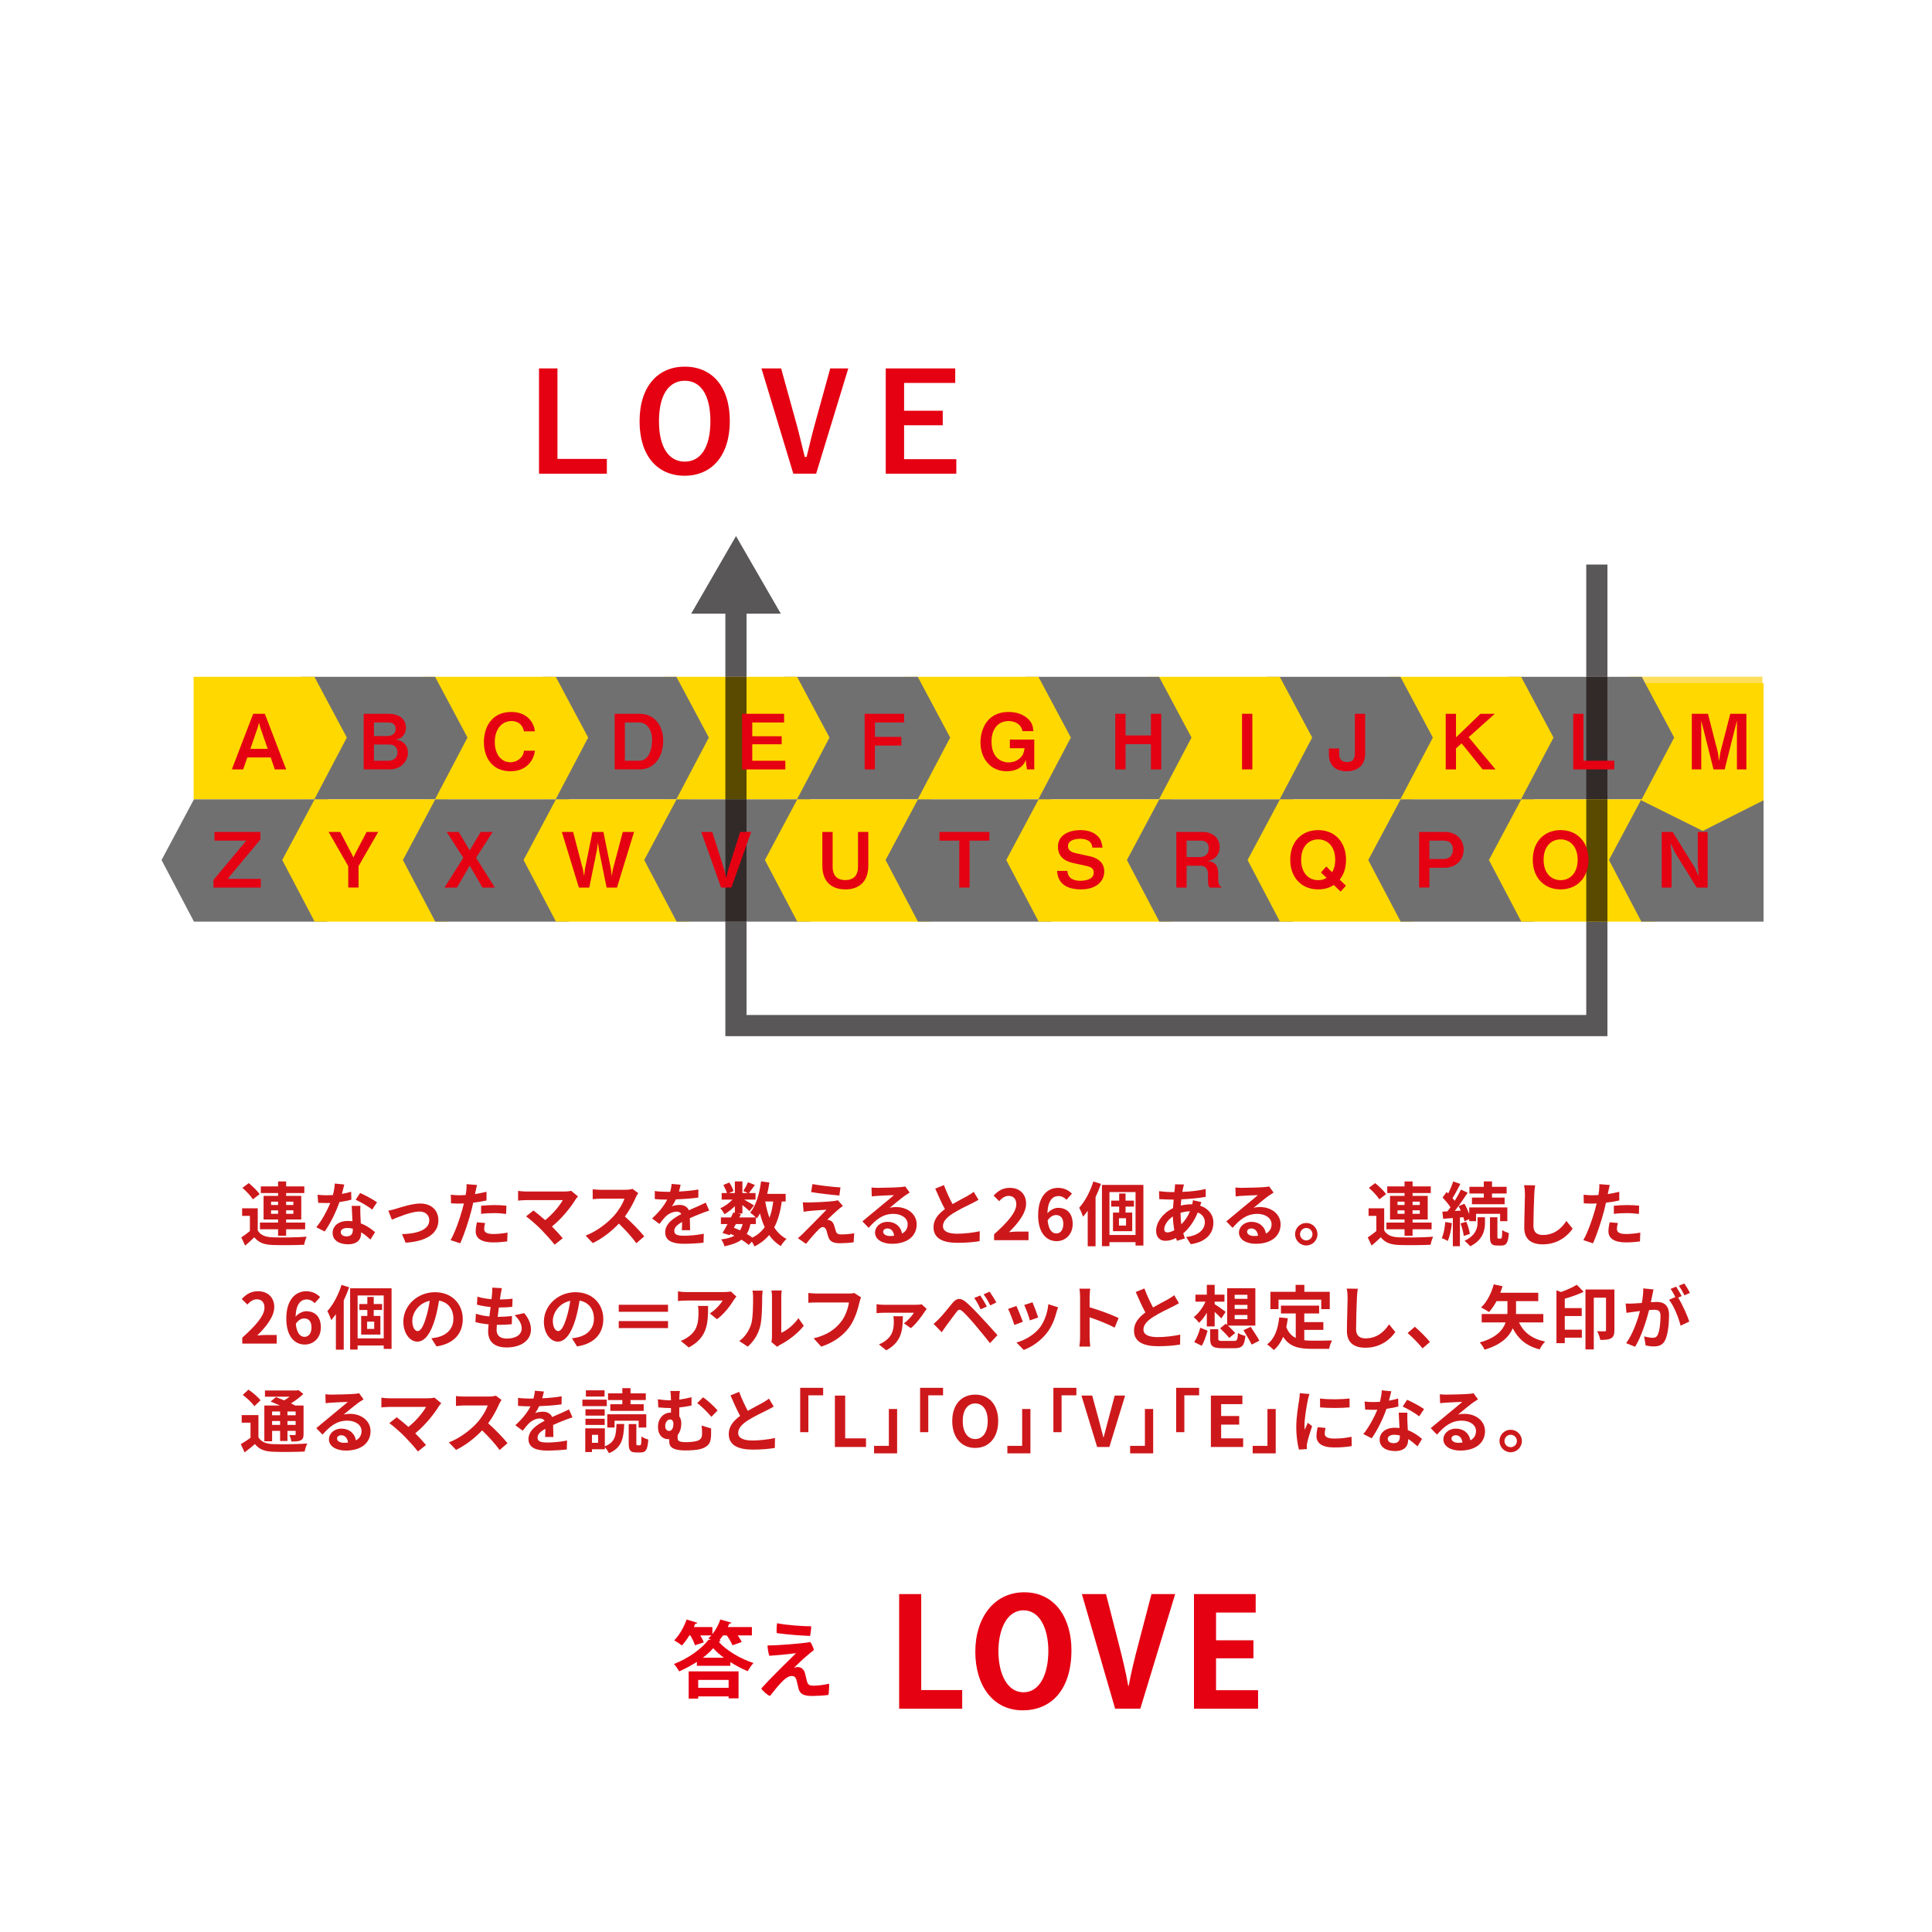 <?xml version="1.0" encoding="UTF-8"?><svg id="l" xmlns="http://www.w3.org/2000/svg" viewBox="0 0 640 640"><defs><style>.ag{fill:#5a4a00;}.ah{fill:#595757;}.ai{fill:#cd181b;}.aj{fill:#ffde5b;}.ak{fill:#ffd800;}.al{fill:#e50012;}.am{fill:#322a29;}.an{fill:#717071;}</style></defs><rect class="aj" x="539.636" y="224.164" width="44.193" height="40.541"/><polygon class="an" points="64.259 305.312 108.449 305.312 108.449 264.771 64.259 264.771 53.516 284.899 64.259 305.312"/><polygon class="ak" points="104.231 305.312 148.424 305.312 148.424 264.771 104.231 264.771 93.491 284.899 104.231 305.312"/><polygon class="an" points="144.204 305.312 188.395 305.312 188.395 264.771 144.204 264.771 133.465 284.899 144.204 305.312"/><polygon class="ak" points="184.178 305.312 228.368 305.312 228.368 264.771 184.178 264.771 173.438 284.899 184.178 305.312"/><polygon class="an" points="224.149 305.311 268.339 305.311 268.339 264.77 224.149 264.77 213.409 284.899 224.149 305.311"/><polygon class="ak" points="264.124 305.312 308.314 305.312 308.314 264.771 264.124 264.771 253.384 284.899 264.124 305.312"/><polygon class="an" points="304.097 305.312 348.288 305.312 348.288 264.771 304.097 264.771 293.354 284.899 304.097 305.312"/><polygon class="ak" points="344.069 305.312 388.262 305.312 388.262 264.771 344.069 264.771 333.329 284.899 344.069 305.312"/><polygon class="an" points="384.043 305.312 428.233 305.312 428.233 264.771 384.043 264.771 373.303 284.899 384.043 305.312"/><polygon class="ak" points="424.016 305.312 468.206 305.312 468.206 264.771 424.016 264.771 413.276 284.899 424.016 305.312"/><polygon class="an" points="463.989 305.312 508.179 305.312 508.179 264.771 463.989 264.771 453.249 284.899 463.989 305.312"/><polygon class="ak" points="503.962 305.311 548.152 305.311 548.152 264.77 503.962 264.77 493.222 284.899 503.962 305.311"/><polygon class="an" points="543.729 305.312 584.202 305.312 584.202 264.771 543.729 264.771 532.989 284.899 543.729 305.312"/><polygon class="ak" points="543.662 265.107 543.662 226.285 584.203 226.285 584.203 265.107 564.074 275.25 543.662 265.107"/><polygon class="an" points="543.855 264.739 499.665 264.739 499.665 224.198 543.855 224.198 554.595 244.326 543.855 264.739"/><polygon class="ak" points="503.882 264.739 459.691 264.739 459.691 224.198 503.882 224.198 514.621 244.326 503.882 264.739"/><polygon class="an" points="463.909 264.739 419.716 264.739 419.716 224.198 463.909 224.198 474.649 244.326 463.909 264.739"/><polygon class="ak" points="423.936 264.739 379.745 264.739 379.745 224.198 423.936 224.198 434.676 244.326 423.936 264.739"/><polygon class="an" points="383.962 264.739 339.772 264.739 339.772 224.198 383.962 224.198 394.705 244.326 383.962 264.739"/><polygon class="ak" points="343.99 264.739 299.797 264.739 299.797 224.198 343.99 224.198 354.73 244.326 343.99 264.739"/><polygon class="an" points="304.017 264.739 259.827 264.739 259.827 224.198 304.017 224.198 314.757 244.326 304.017 264.739"/><polygon class="ak" points="264.042 264.739 219.852 264.739 219.852 224.198 264.042 224.198 274.785 244.326 264.042 264.739"/><polygon class="an" points="224.071 264.739 179.878 264.739 179.878 224.198 224.071 224.198 234.811 244.326 224.071 264.739"/><polygon class="ak" points="184.098 264.739 139.907 264.739 139.907 224.198 184.098 224.198 194.837 244.326 184.098 264.739"/><polygon class="an" points="144.124 264.739 99.933 264.739 99.933 224.198 144.124 224.198 154.866 244.326 144.124 264.739"/><polygon class="ak" points="104.152 264.739 64.137 264.739 64.137 224.198 104.152 224.198 114.892 244.326 104.152 264.739"/><path class="ah" d="M532.481,187.009h-7.014v37.192h7.014v-37.192ZM247.3,197.35h-7.014v26.848h7.014v-26.848ZM532.481,264.739h-7.014v.031h7.014v-.031ZM247.3,264.739h-7.014v.031h7.014v-.031ZM532.481,305.311h-7.014v30.921H247.297l.003-30.921h-7.014v37.934h292.194v-37.934Z"/><rect class="am" x="240.286" y="264.77" width="7.014" height="40.541"/><rect class="ag" x="525.467" y="264.77" width="7.014" height="40.541"/><rect class="am" x="525.467" y="224.198" width="7.014" height="40.541"/><rect class="ag" x="240.286" y="224.199" width="7.014" height="40.541"/><polygon class="ah" points="243.81 177.579 258.647 203.277 228.973 203.277 243.81 177.579"/><polygon class="al" points="184.667 152.019 201.026 152.019 201.026 156.918 178.554 156.918 178.554 122.042 184.667 122.042 184.667 152.019"/><path class="al" d="M218.293,139.523c0,8.9,3.417,13.396,8.541,13.396s8.495-4.496,8.495-13.396c0-8.943-3.371-13.393-8.495-13.393s-8.541,4.45-8.541,13.393M241.758,139.48c0,11.507-6.024,18.115-14.967,18.115s-14.924-6.519-14.924-18.022c0-11.556,6.067-18.115,14.967-18.115,8.943,0,14.924,6.472,14.924,18.022"/><path class="al" d="M270.355,156.919h-7.552l-10.561-34.876h6.516l4.539,16.405c1.305,4.54,2.202,8.631,3.281,12.895h.628c.989-4.178,1.976-8.22,3.238-12.716l4.583-16.584h5.981l-10.653,34.876Z"/><polygon class="al" points="316.434 126.849 299.49 126.849 299.49 136.064 312.296 136.064 312.296 140.873 299.49 140.873 299.49 152.107 316.792 152.107 316.792 156.916 293.42 156.916 293.42 122.043 316.434 122.043 316.434 126.849"/><path class="al" d="M86.214,240.975l-.405-1.617-.427,1.617-2.449,7.091h5.755l-2.474-7.091ZM91.036,254.881l-1.361-3.961h-7.753l-1.364,3.961h-3.757l7.066-18.427h3.862l7.069,18.427h-3.763Z"/><path class="al" d="M129.151,246.628h-5.276v5.378h4.871c1.364,0,2.928-.807,2.928-2.777,0-1.667-1.187-2.601-2.523-2.601M128.873,239.333h-4.997v4.493h4.441c1.491,0,2.752-.758,2.752-2.35,0-1.283-.884-2.143-2.195-2.143M129.074,254.881h-8.606v-18.427h8.074c3.739,0,5.934,1.716,5.934,4.592,0,1.166-.402,2.121-1.058,2.83-.585.631-1.061.884-2.424,1.11,1.79.328,2.397.708,3.027,1.364.807.835,1.11,1.967,1.11,2.978,0,2.678-2.168,5.554-6.058,5.554"/><path class="al" d="M169.108,255.489c-6.111,0-8.81-4.595-8.81-9.645,0-4.87,2.499-9.995,9.064-9.995,5.248,0,7.518,3.485,7.824,6.411h-3.612c-.705-3.408-3.631-3.408-4.138-3.408-2.879,0-5.529,2.322-5.529,6.946,0,4.314,2.322,6.71,5.152,6.71,1.209,0,2.421-.455,3.355-1.364.832-.807,1.011-1.435,1.16-2.471h3.612c-.328,3.077-2.675,6.816-8.077,6.816"/><path class="al" d="M211.738,239.334h-4.744v12.673h4.744c3.485,0,4.271-4.447,4.271-6.769,0-4.286-2.301-5.903-4.271-5.903M211.84,254.882h-8.229v-18.427h8.229c5.075,0,7.851,3.992,7.851,8.909,0,5.078-2.727,9.518-7.851,9.518"/><polygon class="al" points="245.813 254.882 245.813 236.455 259.747 236.455 259.747 239.334 249.196 239.334 249.196 243.898 258.94 243.898 258.94 246.551 249.196 246.551 249.196 252.006 260.152 252.006 260.152 254.882 245.813 254.882"/><polygon class="al" points="289.833 239.334 289.833 244.103 298.591 244.103 298.591 246.982 289.833 246.982 289.833 254.883 286.425 254.883 286.425 236.455 299.503 236.455 299.503 239.334 289.833 239.334"/><path class="al" d="M340.216,254.882l-.303-1.942-.077-1.265c-.959,2.703-3.507,3.813-6.336,3.813-5.551,0-8.705-4.391-8.705-9.568,0-3.457,1.59-10.069,9.339-10.069,2.4,0,4.768.68,6.488,2.344,1.262,1.262,1.515,2.248,1.713,3.992h-3.634c-.405-2.329-2.573-3.334-4.595-3.334-3.81,0-5.653,3.102-5.653,6.738,0,5.504,3.281,6.97,5.705,6.97,1.463,0,2.802-.532,3.813-1.491.906-.884,1.184-1.593,1.438-3.21h-4.874v-2.876h8.08v9.896h-2.4Z"/><polygon class="al" points="381.26 254.882 381.26 246.502 372.852 246.502 372.852 254.882 369.447 254.882 369.447 236.455 372.852 236.455 372.852 243.623 381.26 243.623 381.26 236.455 384.668 236.455 384.668 254.882 381.26 254.882"/><rect class="al" x="411.444" y="236.453" width="3.411" height="18.428"/><path class="al" d="M450.715,253.846c-1.413,1.364-3.253,1.645-4.67,1.645-3.887,0-5.832-2.248-5.832-5.582v-1.97h3.408v1.97c0,2.273,1.716,2.526,2.628,2.526,1.636,0,2.573-.683,2.573-3.129v-12.852h3.408v13.075c0,1.466-.328,3.157-1.515,4.317"/><polygon class="al" points="491.15 254.882 484.183 246.251 482.315 247.915 482.315 254.882 478.907 254.882 478.907 236.455 482.315 236.455 482.315 244.281 490.417 236.455 495.164 236.455 486.505 244.204 495.417 254.882 491.15 254.882"/><polygon class="al" points="521.136 254.882 521.136 236.455 524.544 236.455 524.544 252.006 534.764 252.006 534.764 254.882 521.136 254.882"/><polygon class="al" points="575.378 254.882 575.378 238.703 571.312 254.882 567.629 254.882 563.565 238.703 563.565 254.882 560.436 254.882 560.436 236.455 565.782 236.455 569.042 249.177 569.472 252.105 569.901 249.177 573.183 236.455 578.508 236.455 578.508 254.882 575.378 254.882"/><polygon class="al" points="70.713 294.016 70.713 291.489 81.592 278.467 71.04 278.467 71.04 275.588 86.261 275.588 86.261 278.115 75.382 291.14 86.388 291.14 86.388 294.016 70.713 294.016"/><polygon class="al" points="118.772 286.921 118.772 294.015 115.361 294.015 115.361 286.921 108.848 275.588 112.689 275.588 116.474 282.808 117.08 284.07 117.662 282.808 121.45 275.588 125.285 275.588 118.772 286.921"/><polygon class="al" points="159.811 294.016 155.596 286.746 151.381 294.016 147.243 294.016 153.475 284.148 147.945 275.588 151.962 275.588 155.596 281.699 159.229 275.588 163.222 275.588 157.714 284.148 163.924 294.016 159.811 294.016"/><polygon class="al" points="204.386 294.016 200.954 294.016 198.427 281.646 198.075 279.095 197.722 281.646 195.199 294.016 191.763 294.016 186.11 275.588 189.849 275.588 193.102 288.007 193.507 290.256 193.758 287.958 196.259 275.588 199.893 275.588 202.395 287.958 202.642 290.256 203.022 288.007 206.306 275.588 210.039 275.588 204.386 294.016"/><polygon class="al" points="242.276 294.016 238.865 294.016 232.306 275.588 235.964 275.588 240.003 288.36 240.584 290.911 241.138 288.36 245.201 275.588 248.838 275.588 242.276 294.016"/><path class="al" d="M280.085,294.623c-4.948,0-7.675-2.879-7.675-7.876v-11.157h3.411v11.559c0,3.185,1.794,4.394,4.162,4.394,2.78,0,4.243-1.543,4.243-4.394v-11.559h3.408v11.157c0,5.829-3.587,7.876-7.548,7.876"/><polygon class="al" points="321.176 278.468 321.176 294.016 317.765 294.016 317.765 278.468 311.206 278.468 311.206 275.589 327.738 275.589 327.738 278.468 321.176 278.468"/><path class="al" d="M358.103,294.623c-3.158,0-7.651-.86-7.926-6.135h3.408c.152,2.953,2.851,3.281,4.215,3.281.86,0,4.518-.102,4.518-2.703,0-1.339-.804-1.84-2.474-2.22l-4.441-.983c-2.375-.532-4.951-1.865-4.951-5.381,0-3.958,3.816-5.498,7.425-5.498,1.54,0,3.859.278,5.551,1.815,1.061.959,1.466,1.843,1.818,3.989h-3.405c-.127-2.777-3.083-2.928-4.017-2.928-.606,0-4.039.049-4.039,2.449,0,1.061.634,1.893,2.604,2.322l4.793,1.061c1.413.306,4.617,1.392,4.617,4.997,0,3.383-2.826,5.934-7.697,5.934"/><path class="al" d="M397.905,278.468h-4.821v5.452h4.264c1.896,0,3.058-.983,3.058-2.879,0-1.667-.987-2.573-2.502-2.573M400.784,294.016c-.377-.356-.606-.631-.606-1.97v-2.22c0-1.311-.405-3.031-2.375-3.031h-4.719v7.221h-3.408v-18.427h8.683c3.433,0,5.681,2.121,5.681,4.997,0,1.212-.405,2.319-1.138,3.157-.708.807-1.314,1.132-2.876,1.491,1.791.251,3.532.782,3.532,4.237v1.868c0,1.843.683,2.322,1.187,2.678h-3.961Z"/><path class="al" d="M436.651,278.059c-3.259,0-5.631,2.502-5.631,6.745,0,4.24,2.347,6.763,5.631,6.763,1.491,0,2.168-.377,2.799-.758l-1.865-1.79,1.766-1.97,1.942,1.893c.331-.578,1.011-1.815,1.011-4.138,0-4.19-2.322-6.745-5.653-6.745M443.795,291.393l2.069,2.013-1.769,1.948-2.245-2.196c-.782.501-2.4,1.463-5.198,1.463-5.452,0-9.243-3.884-9.243-9.818-.025-5.959,3.816-9.821,9.243-9.821,5.452,0,9.237,3.887,9.237,9.821,0,3.757-1.41,5.681-2.093,6.59"/><path class="al" d="M478.072,278.466h-4.571v6.111h4.571c1.893,0,3.207-1.039,3.207-3.182,0-2.22-1.413-2.928-3.207-2.928M478.577,287.453h-5.075v6.562h-3.405v-18.427h8.479c4.014,0,6.287,2.7,6.287,5.832,0,3.708-2.854,6.033-6.287,6.033"/><path class="al" d="M516.966,278.06c-3.158,0-5.628,2.375-5.628,6.745,0,4.342,2.446,6.763,5.628,6.763,3.33,0,5.653-2.573,5.653-6.763,0-4.193-2.347-6.745-5.653-6.745M516.966,294.623c-5.452,0-9.212-3.887-9.212-9.818,0-5.962,3.785-9.821,9.212-9.821s9.237,3.859,9.237,9.821c0,5.931-3.785,9.818-9.237,9.818"/><polygon class="al" points="562.047 294.016 554.777 282.277 553.391 279.247 553.744 283.363 553.744 294.016 550.46 294.016 550.46 275.588 554.093 275.588 561.364 287.324 562.755 290.358 562.399 286.239 562.399 275.588 565.68 275.588 565.68 294.016 562.047 294.016"/><path class="ai" d="M85.381,407.606c.897,1.541,2.506,2.185,4.852,2.277,2.759.114,8.186.046,11.359-.207-.322.644-.713,1.908-.851,2.667-2.852.138-7.727.184-10.532.069-2.737-.115-4.576-.782-5.956-2.553-.919.896-1.862,1.771-3.035,2.76l-1.288-2.714c.896-.575,1.932-1.334,2.851-2.115v-5.013h-2.575v-2.507h5.174v7.335ZM83.748,397.305c-.644-1.126-2.162-2.713-3.449-3.816l2.093-1.564c1.288,1.035,2.874,2.553,3.61,3.656l-2.253,1.725ZM92.118,407.216h-6.001v-2.23h6.001v-1.012h-4.806v-7.818h4.806v-.942h-5.726v-2.208h5.726v-1.633h2.667v1.633h6.025v2.208h-6.025v.942h5.013v7.818h-5.013v1.012h6.301v2.23h-6.301v2.139h-2.667v-2.139ZM89.796,399.168h2.322v-1.104h-2.322v1.104ZM92.118,402.088v-1.149h-2.322v1.149h2.322ZM94.786,398.063v1.104h2.392v-1.104h-2.392ZM97.177,400.938h-2.392v1.149h2.392v-1.149Z"/><path class="ai" d="M116.393,397.42c-1.035.276-2.438.575-3.955.782-1.081,3.196-3.036,7.151-4.875,9.75l-2.783-1.403c1.84-2.23,3.633-5.588,4.645-8.048-.391.022-.782.022-1.172.022-.943,0-1.863-.022-2.852-.068l-.207-2.668c.989.115,2.208.161,3.036.161.666,0,1.356-.022,2.046-.068.322-1.266.575-2.645.621-3.817l3.15.321c-.184.736-.46,1.886-.782,3.104,1.104-.184,2.162-.437,3.059-.713l.069,2.645ZM119.382,399.467c-.069.966-.023,1.908,0,2.92.023.645.069,1.748.138,2.875,1.955.735,3.564,1.886,4.714,2.92l-1.518,2.438c-.805-.735-1.84-1.655-3.082-2.414v.207c0,2.115-1.15,3.771-4.392,3.771-2.828,0-5.059-1.265-5.059-3.771,0-2.23,1.862-3.955,5.036-3.955.529,0,1.058.046,1.541.092-.069-1.702-.184-3.702-.253-5.082h2.875ZM116.875,407.009c-.598-.138-1.196-.229-1.84-.229-1.311,0-2.162.552-2.162,1.356,0,.851.713,1.426,1.955,1.426,1.541,0,2.047-.896,2.047-2.115v-.438ZM123.291,400.686c-1.311-1.058-3.909-2.553-5.473-3.242l1.472-2.254c1.632.713,4.461,2.254,5.611,3.081l-1.61,2.415Z"/><path class="ai" d="M131.055,400.455c1.541-.46,5.404-1.771,8.163-1.771,3.587,0,6.001,2.139,6.001,5.588,0,4.116-3.61,6.944-10.854,7.382l-1.196-2.829c5.174-.138,9.037-1.494,9.037-4.599,0-1.701-1.288-2.897-3.265-2.897-2.645,0-7.174,1.886-9.129,2.714l-1.173-2.989c.667-.115,1.725-.368,2.415-.599Z"/><path class="ai" d="M161.164,397.673c-1.356.299-2.897.552-4.415.736-.207.988-.437,2-.69,2.92-.828,3.196-2.368,7.864-3.61,10.532l-3.196-1.059c1.356-2.276,3.081-7.059,3.932-10.255.161-.599.322-1.242.483-1.886-.529.022-1.035.046-1.495.046-1.104,0-1.955-.046-2.76-.092l-.069-2.852c1.173.138,1.932.184,2.875.184.667,0,1.333-.022,2.023-.068.092-.506.161-.943.207-1.312.115-.851.138-1.771.092-2.299l3.472.275c-.161.621-.368,1.633-.483,2.139l-.184.874c1.288-.207,2.575-.46,3.817-.759v2.874ZM160.704,405.146c-.184.644-.322,1.402-.322,1.908,0,.989.575,1.725,3.012,1.725,1.518,0,3.104-.161,4.737-.46l-.115,2.921c-1.288.161-2.828.321-4.645.321-3.84,0-5.794-1.333-5.794-3.633,0-1.035.207-2.139.391-3.035l2.736.253ZM159.371,399.421c1.265-.115,2.897-.23,4.369-.23,1.288,0,2.667.069,4.001.207l-.069,2.736c-1.127-.138-2.53-.275-3.909-.275-1.587,0-2.966.068-4.392.253v-2.69Z"/><path class="ai" d="M191.469,396.339c-.322.368-.621.667-.782.966-1.656,2.69-4.599,6.37-7.841,8.991,1.311,1.311,2.667,2.806,3.564,3.887l-2.69,2.139c-.966-1.288-2.897-3.427-4.392-4.968-1.334-1.356-3.679-3.426-5.059-4.415l2.438-1.954c.92.689,2.438,1.932,3.886,3.196,2.599-2.069,4.76-4.737,5.841-6.623h-12.165c-.92,0-2.162.115-2.645.161v-3.219c.598.092,1.863.207,2.645.207h12.762c.874,0,1.656-.093,2.139-.253l2.299,1.885Z"/><path class="ai" d="M211.42,395.235c-.184.253-.598.966-.805,1.426-.782,1.794-2.07,4.254-3.61,6.324,2.276,1.978,5.059,4.921,6.416,6.576l-2.621,2.276c-1.495-2.069-3.633-4.415-5.795-6.508-2.438,2.576-5.496,4.967-8.646,6.462l-2.369-2.483c3.702-1.402,7.267-4.186,9.428-6.6,1.518-1.725,2.92-4.001,3.426-5.634h-7.795c-.966,0-2.23.138-2.713.161v-3.266c.621.092,2.023.161,2.713.161h8.094c1.012,0,1.932-.138,2.391-.299l1.886,1.402Z"/><path class="ai" d="M225.875,407.515c.046-.667.069-1.725.092-2.713-1.679.92-2.599,1.816-2.599,2.943,0,1.265,1.081,1.609,3.312,1.609,1.931,0,4.461-.253,6.461-.667l-.092,2.967c-1.518.184-4.3.367-6.438.367-3.564,0-6.254-.851-6.254-3.794,0-2.897,2.759-4.736,5.358-6.07-.368-.575-.966-.782-1.587-.782-1.288,0-2.69.736-3.564,1.563-.69.69-1.334,1.519-2.116,2.507l-2.438-1.816c2.392-2.208,4.001-4.231,5.013-6.255h-.276c-.919,0-2.598-.046-3.84-.161v-2.667c1.149.184,2.851.253,4.001.253h1.104c.276-1.035.437-1.955.459-2.599l2.99.253c-.115.552-.276,1.334-.552,2.254,2.139-.115,4.438-.299,6.439-.667l-.023,2.667c-2.184.322-4.99.506-7.427.598-.368.806-.828,1.633-1.311,2.3.598-.299,1.816-.46,2.575-.46,1.38,0,2.53.598,3.036,1.771,1.173-.552,2.138-.942,3.081-1.356.874-.391,1.679-.782,2.507-1.173l1.149,2.645c-.736.184-1.932.644-2.713.966-1.012.391-2.299.896-3.702,1.541.023,1.265.069,2.943.092,3.978h-2.736Z"/><path class="ai" d="M258.975,398.018c-.483,3.403-1.265,6.255-2.506,8.577,1.058,1.633,2.392,2.943,4.07,3.817-.621.552-1.472,1.609-1.886,2.368-1.563-.942-2.829-2.161-3.863-3.655-1.265,1.518-2.851,2.759-4.852,3.771-.161-.391-.506-1.012-.874-1.563l-1.035,1.058c-.621-.528-1.449-1.127-2.392-1.725-1.357,1.012-3.196,1.679-5.657,2.185-.161-.781-.644-1.701-1.081-2.276,1.84-.229,3.289-.621,4.369-1.219-.414-.229-.851-.437-1.288-.621l-.253.438-2.392-.736c.506-.805,1.081-1.84,1.656-2.943h-2.185v-2.207h3.334c.276-.575.552-1.127.782-1.633l.506.115v-2.208c-1.058,1.058-2.299,2.023-3.449,2.667-.299-.598-.874-1.494-1.38-1.978,1.403-.574,2.943-1.678,4.047-2.874h-3.587v-2.161h1.748c-.207-.782-.713-1.84-1.196-2.668l1.978-.827c.598.873,1.196,2.046,1.38,2.851l-1.472.645h1.932v-3.863h2.506v3.863h1.817l-1.518-.667c.529-.828,1.173-2.047,1.541-2.921l2.299.92c-.713.989-1.426,1.955-1.978,2.668h2.185v2.161h-3.771c1.104.621,2.737,1.587,3.243,1.932l-1.449,1.886c-.506-.483-1.472-1.288-2.369-2.001v2.782h-1.472l.989.207-.552,1.104h5.473c-.529-.529-1.356-1.242-1.862-1.587,1.955-2.346,3.058-6.255,3.61-10.348l2.76.368c-.184,1.287-.437,2.552-.736,3.771h6.117v2.529h-1.288ZM243.108,406.71c.689.276,1.356.552,2.023.874.368-.575.667-1.265.874-2.093h-2.23l-.666,1.219ZM248.581,405.491c-.253,1.288-.644,2.368-1.219,3.266.713.414,1.38.827,1.909,1.219,1.702-.897,3.035-2.047,4.047-3.473-.644-1.356-1.149-2.874-1.563-4.53-.322.599-.69,1.15-1.058,1.656-.092-.092-.184-.207-.322-.345v2.207h-1.793ZM253.502,398.018c.322,1.932.782,3.749,1.403,5.404.575-1.563.989-3.38,1.242-5.404h-2.645Z"/><path class="ai" d="M277.728,400.64c-1.035.896-3.173,2.852-3.703,3.426.207,0,.621.069.851.185.667.207,1.081.689,1.403,1.54.207.621.414,1.495.621,2.069.207.713.713,1.059,1.61,1.059,1.748,0,3.311-.161,4.461-.392l-.184,2.989c-.943.185-3.288.322-4.461.322-2.162,0-3.334-.46-3.886-1.954-.253-.667-.506-1.725-.667-2.3-.276-.805-.759-1.104-1.219-1.104-.459,0-.942.367-1.472.92-.805.805-2.506,2.644-4.07,4.645l-2.713-1.886c.414-.322.989-.805,1.586-1.402,1.173-1.196,5.818-5.818,7.91-8.025-1.609.069-4.323.299-5.634.414-.782.068-1.472.184-1.954.275l-.276-3.15c.529.047,1.357.069,2.185.069,1.081,0,6.255-.229,8.141-.482.414-.047,1.035-.185,1.288-.276l1.679,1.908c-.598.414-1.081.828-1.495,1.15ZM278.417,393.35l-.368,2.69c-2.392-.207-6.646-.689-9.359-1.149l.437-2.645c2.553.483,6.922.966,9.29,1.104Z"/><path class="ai" d="M301.339,395.052c-.552.345-1.081.689-1.586,1.034-1.219.852-3.61,2.875-5.036,4.024.759-.207,1.403-.253,2.139-.253,3.863,0,6.807,2.415,6.807,5.726,0,3.588-2.736,6.438-8.232,6.438-3.173,0-5.564-1.448-5.564-3.725,0-1.84,1.679-3.541,4.093-3.541,2.806,0,4.507,1.725,4.852,3.886,1.242-.667,1.863-1.725,1.863-3.104,0-2.046-2.07-3.426-4.714-3.426-3.496,0-5.772,1.862-8.209,4.622l-2.069-2.139c1.609-1.311,4.346-3.634,5.703-4.737,1.265-1.058,3.633-2.966,4.76-3.955-1.173.023-4.3.161-5.496.253-.621.023-1.334.092-1.863.184l-.092-2.966c.644.069,1.426.115,2.069.115,1.196,0,6.071-.115,7.358-.23.943-.068,1.472-.161,1.748-.229l1.472,2.023ZM296.188,409.378c-.138-1.472-.989-2.438-2.23-2.438-.851,0-1.402.506-1.402,1.08,0,.852.966,1.426,2.299,1.426.483,0,.92-.022,1.333-.068Z"/><path class="ai" d="M324.139,397.443c-.69.414-1.426.805-2.253,1.219-1.426.713-4.277,2.046-6.347,3.38-1.909,1.242-3.173,2.553-3.173,4.14,0,1.632,1.586,2.506,4.737,2.506,2.346,0,5.427-.368,7.451-.828l-.046,3.289c-1.931.321-4.346.552-7.312.552-4.53,0-7.957-1.265-7.957-5.174,0-2.529,1.587-4.393,3.771-6.002-1.058-1.954-2.162-4.369-3.196-6.783l2.874-1.173c.874,2.368,1.932,4.553,2.852,6.301,1.862-1.081,3.84-2.093,4.921-2.69.851-.506,1.518-.897,2.092-1.38l1.587,2.645Z"/><path class="ai" d="M329.306,408.872c4.622-4.14,7.358-7.336,7.358-9.957,0-1.725-.943-2.76-2.552-2.76-1.242,0-2.277.805-3.127,1.748l-1.84-1.84c1.564-1.655,3.082-2.575,5.404-2.575,3.22,0,5.358,2.069,5.358,5.242,0,3.082-2.552,6.393-5.657,9.429.851-.093,1.978-.185,2.759-.185h3.703v2.852h-11.406v-1.954Z"/><path class="ai" d="M353.295,397.443c-.598-.69-1.633-1.242-2.622-1.242-1.955,0-3.564,1.472-3.702,5.726.92-1.126,2.392-1.816,3.496-1.816,2.851,0,4.875,1.702,4.875,5.358,0,3.495-2.438,5.68-5.334,5.68-3.243,0-6.117-2.599-6.117-8.601,0-6.347,3.15-9.06,6.577-9.06,2.069,0,3.587.873,4.622,1.932l-1.793,2.023ZM352.238,405.469c0-2.024-.943-2.967-2.415-2.967-.92,0-1.932.483-2.782,1.794.322,3.104,1.472,4.3,2.897,4.3,1.265,0,2.3-1.058,2.3-3.127Z"/><path class="ai" d="M364.713,392.177c-.506,1.449-1.104,2.921-1.794,4.369v16.304h-2.598v-11.773c-.506.713-1.012,1.38-1.541,1.978-.207-.667-.874-2.276-1.288-2.966,1.909-2.093,3.656-5.381,4.691-8.692l2.53.781ZM378.763,392.522v20.074h-2.599v-1.127h-8.646v1.334h-2.483v-20.281h13.728ZM376.165,409.102v-14.211h-8.646v14.211h8.646ZM372.854,399.696v1.978h2.208v6.163h-6.37v-6.163h2.046v-1.978h-2.645v-1.978h2.645v-2.345h2.116v2.345h2.782v1.978h-2.782ZM373.014,403.56h-2.345v2.415h2.345v-2.415Z"/><path class="ai" d="M397.974,398.225c-.115.253-.276.736-.414,1.173,2.645.874,4.392,2.921,4.392,5.588,0,3.196-1.908,6.347-7.496,7.175l-1.518-2.392c4.392-.483,6.186-2.69,6.186-4.921,0-1.38-.805-2.599-2.346-3.196-1.265,3.104-3.081,5.473-4.806,6.898.161.598.345,1.149.529,1.701l-2.622.782c-.092-.276-.207-.598-.299-.92-1.104.552-2.323.92-3.519.92-1.678,0-3.081-1.012-3.081-3.334,0-2.897,2.415-5.979,5.588-7.474.069-.966.138-1.932.23-2.852h-.736c-1.196,0-2.966-.092-4.024-.138l-.092-2.645c.805.115,2.805.299,4.208.299h.874l.138-1.219c.046-.414.092-.966.069-1.356l2.99.068c-.161.46-.253.874-.322,1.219-.092.368-.161.782-.23,1.219,2.76-.092,5.22-.367,7.726-.966l.023,2.622c-2.23.414-5.289.689-8.094.827-.069.667-.138,1.357-.161,2.047,1.081-.253,2.277-.414,3.403-.414h.391c.092-.46.184-1.034.207-1.356l2.806.644ZM389.005,407.515c-.253-1.426-.437-2.989-.482-4.553-1.702,1.149-2.852,2.897-2.852,4.186,0,.712.322,1.104,1.058,1.104.644,0,1.426-.253,2.276-.736ZM391.075,401.812c0,1.402.092,2.645.253,3.771,1.104-1.104,2.116-2.483,2.875-4.322-1.196.022-2.254.229-3.127.506v.046Z"/><path class="ai" d="M421.891,395.052c-.552.345-1.081.689-1.587,1.034-1.219.852-3.61,2.875-5.036,4.024.759-.207,1.403-.253,2.139-.253,3.863,0,6.807,2.415,6.807,5.726,0,3.588-2.736,6.438-8.232,6.438-3.173,0-5.564-1.448-5.564-3.725,0-1.84,1.679-3.541,4.093-3.541,2.806,0,4.507,1.725,4.853,3.886,1.241-.667,1.862-1.725,1.862-3.104,0-2.046-2.069-3.426-4.714-3.426-3.495,0-5.771,1.862-8.209,4.622l-2.07-2.139c1.61-1.311,4.347-3.634,5.703-4.737,1.265-1.058,3.633-2.966,4.76-3.955-1.173.023-4.3.161-5.496.253-.62.023-1.333.092-1.862.184l-.092-2.966c.644.069,1.426.115,2.069.115,1.196,0,6.071-.115,7.358-.23.943-.068,1.472-.161,1.748-.229l1.472,2.023ZM416.74,409.378c-.138-1.472-.988-2.438-2.23-2.438-.851,0-1.402.506-1.402,1.08,0,.852.966,1.426,2.3,1.426.482,0,.919-.022,1.333-.068Z"/><path class="ai" d="M436.429,408.849c0,2.047-1.655,3.726-3.725,3.726-2.024,0-3.702-1.679-3.702-3.726s1.678-3.726,3.702-3.726c2.069,0,3.725,1.679,3.725,3.726ZM434.774,408.849c0-1.149-.92-2.069-2.069-2.069-1.104,0-2.047.92-2.047,2.069s.942,2.047,2.047,2.047c1.149,0,2.069-.897,2.069-2.047Z"/><path class="ai" d="M458.532,407.606c.897,1.541,2.507,2.185,4.853,2.277,2.759.114,8.187.046,11.359-.207-.322.644-.713,1.908-.851,2.667-2.852.138-7.727.184-10.532.069-2.736-.115-4.576-.782-5.955-2.553-.92.896-1.863,1.771-3.036,2.76l-1.287-2.714c.896-.575,1.932-1.334,2.852-2.115v-5.013h-2.576v-2.507h5.174v7.335ZM456.9,397.305c-.645-1.126-2.162-2.713-3.449-3.816l2.092-1.564c1.288,1.035,2.875,2.553,3.61,3.656l-2.253,1.725ZM465.27,407.216h-6.002v-2.23h6.002v-1.012h-4.807v-7.818h4.807v-.942h-5.726v-2.208h5.726v-1.633h2.667v1.633h6.024v2.208h-6.024v.942h5.013v7.818h-5.013v1.012h6.301v2.23h-6.301v2.139h-2.667v-2.139ZM462.947,399.168h2.323v-1.104h-2.323v1.104ZM465.27,402.088v-1.149h-2.323v1.149h2.323ZM467.937,398.063v1.104h2.392v-1.104h-2.392ZM470.329,400.938h-2.392v1.149h2.392v-1.149Z"/><path class="ai" d="M480.95,405.169c-.207,2.185-.713,4.462-1.357,5.934-.46-.322-1.448-.759-2-.966.667-1.357.988-3.403,1.173-5.335l2.185.367ZM483.617,403.307v9.521h-2.346v-9.336l-3.196.253-.275-2.369,1.655-.092c.345-.414.689-.874,1.035-1.356-.645-1.035-1.702-2.276-2.622-3.22l1.334-1.84c.161.161.345.322.529.483.644-1.265,1.287-2.806,1.655-3.979l2.368.828c-.805,1.587-1.747,3.403-2.598,4.691.275.299.528.62.735.896.805-1.288,1.541-2.599,2.069-3.726l2.23,1.035c-1.265,1.932-2.828,4.208-4.276,6.048l2-.115c-.229-.506-.482-1.012-.735-1.472l1.932-.805c.598,1.034,1.172,2.276,1.586,3.38v-2.161h12.625v4.553h-2.392v-2.438h-7.957v2.438h-2.276v-.689l-1.586.735c-.069-.391-.207-.851-.346-1.356l-1.149.092ZM485.732,404.71c.552,1.265,1.035,2.943,1.173,4.047l-2.023.667c-.115-1.127-.552-2.829-1.058-4.14l1.908-.574ZM489.458,403.238h2.46v1.839c0,2.369-.62,5.68-4.897,7.772-.414-.552-1.265-1.334-1.862-1.816,3.771-1.794,4.3-4.323,4.3-6.002v-1.793ZM491.527,395.374h-4.76v-2.231h4.76v-1.793h2.714v1.793h4.852v2.231h-4.852v1.333h4.185v2.208h-10.83v-2.208h3.932v-1.333ZM497.161,410.297c.322,0,.438-.367.483-2.851.482.437,1.494.827,2.185,1.012-.23,3.288-.852,4.139-2.415,4.139h-1.472c-1.954,0-2.368-.735-2.368-3.013v-6.346h2.46v6.346c0,.621.046.713.346.713h.781Z"/><path class="ai" d="M508.539,392.66c-.161.966-.276,2.115-.299,3.035-.115,2.438-.276,7.543-.276,10.371,0,2.299,1.38,3.035,3.128,3.035,3.771,0,6.162-2.161,7.795-4.645l2.069,2.552c-1.472,2.162-4.69,5.197-9.888,5.197-3.725,0-6.14-1.633-6.14-5.519,0-3.059.23-9.037.23-10.992,0-1.081-.093-2.185-.3-3.081l3.68.046Z"/><path class="ai" d="M536.404,397.673c-1.356.299-2.897.552-4.415.736-.207.988-.437,2-.689,2.92-.828,3.196-2.369,7.864-3.61,10.532l-3.196-1.059c1.356-2.276,3.081-7.059,3.932-10.255.161-.599.322-1.242.483-1.886-.529.022-1.035.046-1.495.046-1.104,0-1.954-.046-2.759-.092l-.069-2.852c1.173.138,1.932.184,2.874.184.667,0,1.334-.022,2.024-.068.092-.506.16-.943.206-1.312.115-.851.139-1.771.093-2.299l3.472.275c-.161.621-.368,1.633-.482,2.139l-.185.874c1.288-.207,2.576-.46,3.817-.759v2.874ZM535.944,405.146c-.184.644-.321,1.402-.321,1.908,0,.989.574,1.725,3.012,1.725,1.518,0,3.104-.161,4.737-.46l-.115,2.921c-1.288.161-2.828.321-4.645.321-3.841,0-5.795-1.333-5.795-3.633,0-1.035.207-2.139.391-3.035l2.736.253ZM534.61,399.421c1.266-.115,2.897-.23,4.369-.23,1.288,0,2.668.069,4.002.207l-.069,2.736c-1.127-.138-2.529-.275-3.909-.275-1.587,0-2.967.068-4.393.253v-2.69Z"/><path class="ai" d="M80.253,443.122c4.622-4.14,7.358-7.336,7.358-9.957,0-1.725-.943-2.76-2.552-2.76-1.242,0-2.277.805-3.127,1.748l-1.84-1.84c1.564-1.655,3.082-2.575,5.404-2.575,3.22,0,5.358,2.069,5.358,5.242,0,3.082-2.552,6.393-5.657,9.429.851-.093,1.978-.185,2.759-.185h3.703v2.852h-11.406v-1.954Z"/><path class="ai" d="M104.242,431.693c-.598-.69-1.633-1.242-2.622-1.242-1.955,0-3.564,1.472-3.702,5.726.92-1.126,2.392-1.816,3.495-1.816,2.852,0,4.875,1.702,4.875,5.358,0,3.495-2.438,5.68-5.334,5.68-3.243,0-6.117-2.599-6.117-8.601,0-6.347,3.15-9.06,6.576-9.06,2.07,0,3.587.873,4.622,1.932l-1.793,2.023ZM103.185,439.719c0-2.024-.943-2.967-2.415-2.967-.92,0-1.932.483-2.782,1.794.322,3.104,1.472,4.3,2.897,4.3,1.265,0,2.3-1.058,2.3-3.127Z"/><path class="ai" d="M115.66,426.427c-.506,1.449-1.104,2.921-1.794,4.369v16.304h-2.598v-11.773c-.506.713-1.012,1.38-1.541,1.978-.207-.667-.874-2.276-1.288-2.966,1.909-2.093,3.656-5.381,4.691-8.692l2.53.781ZM129.71,426.772v20.074h-2.599v-1.127h-8.646v1.334h-2.483v-20.281h13.728ZM127.111,443.352v-14.211h-8.646v14.211h8.646ZM123.8,433.946v1.978h2.208v6.163h-6.37v-6.163h2.046v-1.978h-2.645v-1.978h2.645v-2.345h2.116v2.345h2.782v1.978h-2.782ZM123.961,437.81h-2.346v2.415h2.346v-2.415Z"/><path class="ai" d="M142.902,443.328c.874-.114,1.518-.229,2.116-.367,2.92-.69,5.174-2.782,5.174-6.094,0-3.15-1.702-5.496-4.76-6.025-.322,1.932-.712,4.048-1.356,6.187-1.357,4.599-3.334,7.404-5.818,7.404-2.506,0-4.645-2.782-4.645-6.623,0-5.242,4.576-9.75,10.486-9.75,5.634,0,9.198,3.933,9.198,8.899,0,4.783-2.943,8.187-8.692,9.06l-1.702-2.69ZM141.132,436.43c.529-1.679.943-3.633,1.219-5.519-3.771.782-5.772,4.093-5.772,6.6,0,2.3.92,3.427,1.771,3.427.942,0,1.862-1.426,2.782-4.508Z"/><path class="ai" d="M173.675,434.981c1.518,1.932,2.208,3.541,2.208,5.473,0,3.427-3.081,5.91-8.071,5.91-3.587,0-6.117-1.564-6.117-5.358,0-.552.069-1.356.161-2.299-1.656-.161-3.15-.414-4.369-.76l.161-2.759c1.472.506,3.012.759,4.484.896.138-1.012.253-2.069.391-3.104-1.587-.16-3.196-.437-4.53-.805l.161-2.645c1.311.438,3.012.713,4.668.852.092-.69.138-1.312.184-1.817.046-.62.092-1.265.046-2.023l3.196.185c-.184.827-.299,1.425-.391,2.023-.069.391-.138.988-.253,1.725,1.633-.023,3.104-.115,4.185-.276l-.092,2.714c-1.356.138-2.599.207-4.438.207-.138,1.012-.276,2.092-.391,3.104h.161c1.403,0,3.082-.114,4.576-.275l-.069,2.713c-1.288.115-2.621.207-4.024.207h-.92c-.046.667-.092,1.242-.092,1.656,0,1.862,1.15,2.897,3.403,2.897,3.173,0,4.921-1.449,4.921-3.335,0-1.54-.874-3.012-2.346-4.415l3.196-.689Z"/><path class="ai" d="M189.459,443.328c.874-.114,1.518-.229,2.116-.367,2.92-.69,5.174-2.782,5.174-6.094,0-3.15-1.702-5.496-4.76-6.025-.322,1.932-.712,4.048-1.356,6.187-1.357,4.599-3.334,7.404-5.818,7.404-2.506,0-4.645-2.782-4.645-6.623,0-5.242,4.576-9.75,10.486-9.75,5.634,0,9.198,3.933,9.198,8.899,0,4.783-2.943,8.187-8.692,9.06l-1.702-2.69ZM187.688,436.43c.529-1.679.943-3.633,1.219-5.519-3.771.782-5.772,4.093-5.772,6.6,0,2.3.92,3.427,1.771,3.427.942,0,1.862-1.426,2.782-4.508Z"/><path class="ai" d="M221.294,432.222v2.323h-16.326v-2.323h16.326ZM204.968,437.626h16.326v2.322h-16.326v-2.322Z"/><path class="ai" d="M243.939,429.509c-.253.299-.69.851-.897,1.195-1.081,1.794-3.265,4.691-5.542,6.301l-2.368-1.908c1.839-1.127,3.633-3.15,4.231-4.277h-11.98c-.966,0-1.725.069-2.805.161v-3.196c.874.138,1.839.229,2.805.229h12.395c.644,0,1.908-.068,2.322-.207l1.84,1.702ZM234.557,432.613c0,5.702-.115,10.394-6.393,13.751l-2.667-2.185c.736-.253,1.564-.645,2.415-1.265,2.92-2.024,3.472-4.461,3.472-8.232,0-.713-.046-1.334-.161-2.069h3.334Z"/><path class="ai" d="M244.896,444.226c2.023-1.426,3.265-3.541,3.909-5.496.644-1.978.666-6.323.666-9.105,0-.92-.069-1.541-.207-2.093h3.38c-.023.092-.161,1.127-.161,2.069,0,2.713-.069,7.565-.69,9.888-.69,2.599-2.116,4.853-4.093,6.6l-2.805-1.862ZM255.542,444.57c.092-.437.184-1.081.184-1.702v-13.405c0-1.035-.161-1.909-.184-1.978h3.426c-.023.068-.161.966-.161,2v12.026c1.863-.805,4.139-2.621,5.68-4.852l1.771,2.529c-1.909,2.483-5.22,4.967-7.795,6.277-.483.253-.713.46-1.012.69l-1.909-1.587Z"/><path class="ai" d="M285.231,429.762c-.207.46-.391,1.104-.506,1.609-.529,2.254-1.541,5.817-3.449,8.37-2.092,2.76-5.151,5.036-9.244,6.347l-2.507-2.76c4.553-1.058,7.151-3.058,9.014-5.381,1.518-1.908,2.392-4.529,2.69-6.484h-10.716c-1.035,0-2.138.046-2.736.092v-3.242c.69.069,2.0.185,2.759.185h10.624c.46,0,1.196-.023,1.816-.185l2.253,1.449Z"/><path class="ai" d="M306.994,433.602c-.23.253-.552.69-.689.92-.805,1.288-2.943,4.186-4.576,5.45l-2.3-1.61c1.311-.896,2.76-2.529,3.312-3.495h-9.98c-.759,0-1.541.046-2.391.138v-2.966c.712.115,1.632.184,2.391.184h10.67c.506,0,1.495-.046,1.862-.161l1.702,1.541ZM299.106,436.017c-.138,4.3-.138,8.347-5.519,11.29l-2.438-1.954c.598-.23,1.173-.506,1.862-.989,2.599-1.771,3.082-3.817,3.082-6.715,0-.552-.069-1.149-.161-1.632h3.173Z"/><path class="ai" d="M311.143,436.798c1.058-1.058,2.852-3.312,4.415-5.196,1.38-1.633,2.622-1.794,4.507-.207,1.541,1.311,3.266,3.127,4.691,4.668,1.541,1.679,4.001,4.3,5.657,6.208l-2.46,2.668c-1.472-1.886-3.564-4.438-4.921-6.025-1.426-1.701-3.38-3.84-4.231-4.553-.805-.689-1.196-.689-1.862.138-.897,1.15-2.553,3.427-3.496,4.691-.529.713-1.081,1.541-1.472,2.139l-2.713-2.782c.69-.575,1.196-1.058,1.886-1.748ZM326.894,432.82l-2.069.896c-.667-1.449-1.242-2.553-2.093-3.748l2-.828c.644.966,1.656,2.621,2.162,3.68ZM330.044,431.463l-2.0.966c-.736-1.448-1.357-2.506-2.208-3.656l1.978-.896c.667.92,1.702,2.553,2.23,3.587Z"/><path class="ai" d="M338.831,437.855l-2.805,1.058c-.391-1.241-1.541-4.3-2.093-5.312l2.76-.988c.575,1.172,1.678,3.955,2.138,5.242ZM350.512,433.073c-.276.735-.414,1.219-.552,1.678-.598,2.323-1.564,4.715-3.127,6.738-2.139,2.759-5.013,4.69-7.703,5.702l-2.415-2.46c2.529-.667,5.726-2.415,7.634-4.807,1.563-1.954,2.667-5.013,2.92-7.887l3.242,1.035ZM343.913,436.43l-2.759.966c-.276-1.126-1.288-3.909-1.863-5.104l2.736-.896c.437.988,1.564,3.978,1.886,5.035Z"/><path class="ai" d="M369.244,439.787c-2.369-1.241-5.818-2.575-8.301-3.426v6.507c0,.667.115,2.277.207,3.197h-3.587c.138-.897.23-2.277.23-3.197v-13.198c0-.828-.069-1.978-.23-2.783h3.587c-.092.806-.207,1.817-.207,2.783v3.38c3.082.896,7.497,2.529,9.612,3.564l-1.311,3.173Z"/><path class="ai" d="M390.551,431.693c-.69.414-1.426.805-2.253,1.219-1.426.713-4.277,2.046-6.347,3.38-1.909,1.242-3.173,2.553-3.173,4.14,0,1.632,1.586,2.506,4.737,2.506,2.346,0,5.427-.368,7.451-.828l-.046,3.289c-1.931.321-4.346.552-7.312.552-4.53,0-7.957-1.265-7.957-5.174,0-2.529,1.587-4.393,3.771-6.002-1.058-1.954-2.162-4.369-3.196-6.783l2.874-1.173c.874,2.368,1.932,4.553,2.852,6.301,1.862-1.081,3.84-2.093,4.921-2.69.851-.506,1.518-.897,2.092-1.38l1.587,2.645Z"/><path class="ai" d="M399.777,434.866c-.782,1.356-1.655,2.507-2.599,3.334-.391-.598-1.195-1.448-1.747-1.885,1.518-1.127,3.012-3.128,3.909-5.128h-3.335v-2.323h3.771v-3.242h2.599v3.242h3.242v2.323h-3.242v.851c.92.529,3.104,2.093,3.633,2.529l-1.426,2.185c-.528-.575-1.379-1.402-2.207-2.161v4.806h-2.599v-4.53ZM395.592,444.57c.827-1.219,1.609-3.104,2-4.737l2.438.966c-.46,1.633-1.127,3.68-1.932,5.013l-2.506-1.241ZM408.722,444.202c1.081,0,1.241-.321,1.38-2.645.552.438,1.701.828,2.46.966-.345,3.288-1.104,4.094-3.633,4.094h-4.14c-3.127,0-3.909-.759-3.909-3.15v-3.15h2.69v3.104c0,.689.23.781,1.472.781h3.68ZM406.054,438.5l.46.413v-12.164h9.336v12.371h-9.105c.896.828,1.886,1.794,2.438,2.438l-1.978,1.656c-.645-.828-2.001-2.23-3.035-3.196l1.885-1.518ZM408.998,430.244h4.231v-1.333h-4.231v1.333ZM408.998,433.602h4.231v-1.334h-4.231v1.334ZM408.998,436.981h4.231v-1.379h-4.231v1.379ZM414.31,439.534c.92,1.426,2.253,3.381,2.874,4.576l-2.553,1.311c-.552-1.219-1.816-3.242-2.713-4.783l2.392-1.104Z"/><path class="ai" d="M432.061,443.973c.827.092,1.701.138,2.621.138,1.242,0,5.036,0,6.577-.069-.392.667-.828,1.978-.966,2.783h-5.749c-4.254,0-7.404-.69-9.474-3.979-.76,1.771-1.771,3.242-3.082,4.369-.46-.483-1.609-1.449-2.253-1.862,2.483-1.84,3.61-5.014,4.023-8.945l2.852.275c-.138,1.035-.299,2.001-.506,2.921.69,1.84,1.771,2.943,3.128,3.61v-8.117h-4.898v-2.599h12.647v2.599h-4.921v2.874h6.323v2.575h-6.323v3.427ZM423.53,433.671h-2.69v-5.749h8.347v-2.3h2.897v2.3h8.417v5.749h-2.829v-3.15h-14.142v3.15Z"/><path class="ai" d="M449.794,426.91c-.161.966-.276,2.115-.299,3.035-.115,2.438-.276,7.543-.276,10.371,0,2.299,1.38,3.035,3.128,3.035,3.771,0,6.162-2.161,7.795-4.645l2.069,2.552c-1.472,2.162-4.69,5.197-9.888,5.197-3.725,0-6.14-1.633-6.14-5.519,0-3.059.23-9.037.23-10.992,0-1.081-.093-2.185-.3-3.081l3.68.046Z"/><path class="ai" d="M471.231,446.663c-1.402-1.725-3.334-3.702-4.943-5.082l2.392-2.069c1.633,1.333,3.84,3.61,5.013,5.035l-2.461,2.116Z"/><path class="ai" d="M503.199,438.062c1.518,3.288,4.255,5.45,8.646,6.347-.644.621-1.472,1.816-1.816,2.599-4.393-1.127-7.083-3.449-8.899-6.99-1.219,2.828-3.886,5.473-9.336,7.082-.299-.689-1.058-1.816-1.609-2.392,5.427-1.518,7.681-4.07,8.577-6.646h-7.934v-2.782h8.485c.046-.391.046-.759.046-1.104v-3.15h-3.61c-.759,1.402-1.633,2.667-2.483,3.61-.598-.414-1.932-1.173-2.645-1.518,1.886-1.725,3.403-4.668,4.208-7.657l2.897.62c-.207.736-.46,1.449-.735,2.162h12.578v2.782h-7.358v3.196c0,.322,0,.689-.023,1.058h9.061v2.782h-8.049Z"/><path class="ai" d="M524.608,427.922c-1.886.896-4.14,1.679-6.255,2.3v3.104h5.611v2.621h-5.611v4.53h5.657v2.645h-5.657v1.816h-2.759v-17.499l1.494.552c1.955-.667,3.933-1.587,5.266-2.392l2.254,2.322ZM534.794,440.661c0,1.288-.253,2.185-1.104,2.667-.874.483-2.023.529-3.587.529-.115-.782-.599-2.139-1.035-2.874,1.058.046,2.161.046,2.507.046.345-.023.437-.139.437-.438v-10.715h-4.047v17.131h-2.76v-19.845h9.589v13.498Z"/><path class="ai" d="M547.742,427.14c-.138.599-.276,1.312-.391,1.886-.139.69-.322,1.518-.483,2.346.759-.046,1.449-.092,1.908-.092,2.415,0,4.116,1.081,4.116,4.346,0,2.69-.321,6.324-1.287,8.302-.759,1.586-2.001,2.092-3.748,2.092-.852,0-1.955-.138-2.714-.321l-.506-3.013c.874.253,2.207.483,2.806.483.759,0,1.333-.23,1.701-.989.621-1.265.92-3.979.92-6.231,0-1.816-.782-2.069-2.207-2.069-.368,0-.92.046-1.564.092-.896,3.449-2.552,8.807-4.645,12.164l-2.967-1.195c2.208-2.989,3.771-7.543,4.576-10.646-.805.092-1.518.184-1.954.253-.645.068-1.816.229-2.529.345l-.253-3.082c.827.069,1.586.023,2.414,0,.713-.022,1.794-.092,2.943-.184.322-1.747.506-3.403.482-4.829l3.381.345ZM555.905,429.854c1.334,2.093,3.035,5.933,3.702,7.934l-2.897,1.356c-.598-2.529-2.207-6.554-3.84-8.577l2.115-.896c-.46-.874-1.035-1.978-1.563-2.714l1.816-.759c.575.851,1.38,2.3,1.84,3.15l-1.173.506ZM557.998,429.095c-.483-.966-1.219-2.322-1.863-3.174l1.817-.759c.62.874,1.472,2.323,1.862,3.128l-1.816.805Z"/><path class="ai" d="M85.611,476.106c.897,1.541,2.483,2.185,4.829,2.277,2.736.114,8.186.046,11.336-.207-.322.644-.736,1.908-.851,2.667-2.828.138-7.703.184-10.509.069-2.759-.115-4.576-.782-5.956-2.553-1.058.896-2.139,1.794-3.426,2.76l-1.265-2.736c.989-.553,2.162-1.312,3.219-2.093v-5.013h-2.92v-2.507h5.542v7.335ZM84.254,465.828c-.713-1.104-2.438-2.69-3.84-3.748l1.885-1.748c1.403.966,3.173,2.438,4.001,3.542l-2.047,1.954ZM90.141,477.44h-2.575v-11.842h5.151c-1.035-.483-2.139-.943-3.082-1.312l1.771-1.472c.805.299,1.771.667,2.713,1.081.644-.368,1.265-.805,1.839-1.219h-8.186v-2.069h10.555l.529-.138,1.633,1.311c-1.15,1.08-2.599,2.185-4.093,3.104.506.253.989.482,1.379.713h2.783v9.474c0,1.104-.207,1.679-.943,2.046-.736.392-1.725.392-3.104.392-.092-.667-.368-1.563-.666-2.139.712.022,1.518.022,1.748.022.276-.022.345-.114.345-.345v-1.058h-2.713v3.357h-2.438v-3.357h-2.645v3.449ZM90.141,467.576v1.241h2.645v-1.241h-2.645ZM92.785,472.014v-1.288h-2.645v1.288h2.645ZM97.936,467.576h-2.713v1.241h2.713v-1.241ZM97.936,472.014v-1.288h-2.713v1.288h2.713Z"/><path class="ai" d="M120.428,463.552c-.552.345-1.081.689-1.586,1.034-1.219.852-3.61,2.875-5.036,4.024.759-.207,1.403-.253,2.139-.253,3.863,0,6.807,2.415,6.807,5.726,0,3.588-2.736,6.438-8.232,6.438-3.173,0-5.564-1.448-5.564-3.725,0-1.84,1.679-3.541,4.093-3.541,2.806,0,4.507,1.725,4.852,3.886,1.242-.667,1.863-1.725,1.863-3.104,0-2.046-2.07-3.426-4.714-3.426-3.496,0-5.772,1.862-8.209,4.622l-2.069-2.139c1.609-1.311,4.346-3.634,5.703-4.737,1.265-1.058,3.633-2.966,4.76-3.955-1.173.023-4.3.161-5.496.253-.621.023-1.334.092-1.863.184l-.092-2.966c.644.069,1.426.115,2.069.115,1.196,0,6.071-.115,7.358-.23.943-.068,1.472-.161,1.748-.229l1.472,2.023ZM115.277,477.878c-.138-1.472-.989-2.438-2.23-2.438-.851,0-1.402.506-1.402,1.08,0,.852.966,1.426,2.299,1.426.483,0,.92-.022,1.333-.068Z"/><path class="ai" d="M146.178,464.839c-.322.368-.621.667-.782.966-1.656,2.69-4.599,6.37-7.841,8.991,1.311,1.311,2.667,2.806,3.564,3.887l-2.69,2.139c-.966-1.288-2.897-3.427-4.392-4.968-1.334-1.356-3.679-3.426-5.059-4.415l2.438-1.954c.92.689,2.438,1.932,3.886,3.196,2.599-2.069,4.76-4.737,5.841-6.623h-12.165c-.92,0-2.162.115-2.645.161v-3.219c.598.092,1.863.207,2.645.207h12.762c.874,0,1.656-.093,2.139-.253l2.299,1.885Z"/><path class="ai" d="M166.128,463.735c-.184.253-.598.966-.805,1.426-.782,1.794-2.07,4.254-3.61,6.324,2.276,1.978,5.059,4.921,6.416,6.576l-2.621,2.276c-1.495-2.069-3.633-4.415-5.795-6.508-2.438,2.576-5.496,4.967-8.646,6.462l-2.369-2.483c3.702-1.402,7.267-4.186,9.428-6.6,1.518-1.725,2.92-4.001,3.426-5.634h-7.795c-.966,0-2.23.138-2.713.161v-3.266c.621.092,2.023.161,2.713.161h8.094c1.012,0,1.932-.138,2.391-.299l1.886,1.402Z"/><path class="ai" d="M180.583,476.015c.046-.667.069-1.725.092-2.713-1.679.92-2.599,1.816-2.599,2.943,0,1.265,1.081,1.609,3.312,1.609,1.931,0,4.461-.253,6.461-.667l-.092,2.967c-1.518.184-4.3.367-6.439.367-3.564,0-6.254-.851-6.254-3.794,0-2.897,2.759-4.736,5.358-6.07-.368-.575-.966-.782-1.587-.782-1.288,0-2.69.736-3.564,1.563-.69.69-1.334,1.519-2.116,2.507l-2.438-1.816c2.392-2.208,4.001-4.231,5.013-6.255h-.276c-.919,0-2.598-.046-3.84-.161v-2.667c1.149.184,2.851.253,4.001.253h1.104c.276-1.035.437-1.955.46-2.599l2.99.253c-.115.552-.276,1.334-.552,2.254,2.139-.115,4.438-.299,6.439-.667l-.023,2.667c-2.184.322-4.99.506-7.427.598-.368.806-.828,1.633-1.311,2.3.598-.299,1.816-.46,2.575-.46,1.38,0,2.53.598,3.036,1.771,1.172-.552,2.138-.942,3.081-1.356.874-.391,1.679-.782,2.506-1.173l1.15,2.645c-.736.184-1.932.644-2.713.966-1.012.391-2.299.896-3.702,1.541.023,1.265.069,2.943.092,3.978h-2.736Z"/><path class="ai" d="M201.003,465.805h-8.071v-2.161h8.071v2.161ZM200.359,479.119c3.403-1.334,3.726-3.564,3.863-7.404h2.553c-.184,4.806-.805,7.91-5.059,9.681-.253-.598-.851-1.472-1.357-2v.689h-4.254v.92h-2.23v-7.842h6.484v5.956ZM200.313,468.933h-6.37v-2.093h6.37v2.093ZM193.944,469.99h6.37v2.047h-6.37v-2.047ZM200.268,462.632h-6.186v-2.069h6.186v2.069ZM198.129,475.302h-2.023v2.645h2.023v-2.645ZM203.579,472.888h-2.414v-4.393h12.923v4.393h-2.529v-2.254h-7.979v2.254ZM206.154,463.781h-4.737v-2.207h4.737v-1.725h2.713v1.725h5.059v2.207h-5.059v1.38h4.369v2.208h-11.061v-2.208h3.978v-1.38ZM211.995,478.774c.368,0,.46-.368.506-2.921.506.414,1.563.828,2.253,1.012-.23,3.403-.828,4.277-2.483,4.277h-1.541c-2,0-2.46-.759-2.46-3.081v-6.323h2.529v6.3c0,.667.046.736.391.736h.805Z"/><path class="ai" d="M235.559,473.187c0,1.288.023,1.725-.023,2.667-.138,2.047-.736,3.335-3.38,4.14-1.012.322-3.403.482-4.944.482-5.289,0-5.519-1.679-5.519-3.265v-.483c-.115.023-.253.023-.368.023-1.656,0-3.357-1.173-3.357-4.094,0-2.69,1.725-4.714,4.208-4.714h.092v-1.518h-.46c-.989,0-2.23-.068-3.726-.207l-.161-2.69c1.265.185,2.598.322,3.679.322h.667v-.184c0-1.449-.069-2.208-.23-2.875h3.196c-.115.667-.207,1.472-.207,2.852,1.311-.184,2.667-.437,4.047-.805v2.76c-1.333.299-2.759.506-4.047.644v2.943c.437.598.666,1.402.666,2.3,0,1.448-.368,2.874-1.219,3.886v.896c0,.966.253,1.472,2.943,1.472,1.15,0,2.622-.161,3.496-.414,1.173-.367,1.656-1.104,1.656-2.299,0-.897-.023-1.748-.161-2.806l3.15.966ZM221.624,474.015c1.035,0,1.449-1.104,1.449-2.392,0-.874-.437-1.403-1.081-1.403-.896,0-1.632.897-1.632,2.23,0,.989.598,1.564,1.265,1.564ZM232.892,462.885c1.426.896,3.794,3.127,4.829,4.346l-2.069,2.116c-1.242-1.518-3.38-3.61-4.691-4.554l1.932-1.908Z"/><path class="ai" d="M256.307,465.943c-.69.414-1.426.805-2.253,1.219-1.426.713-4.277,2.046-6.347,3.38-1.909,1.242-3.173,2.553-3.173,4.14,0,1.632,1.586,2.506,4.737,2.506,2.346,0,5.427-.368,7.451-.828l-.046,3.289c-1.931.321-4.346.552-7.312.552-4.53,0-7.957-1.265-7.957-5.174,0-2.529,1.587-4.393,3.771-6.002-1.058-1.954-2.162-4.369-3.196-6.783l2.874-1.173c.874,2.368,1.932,4.553,2.852,6.301,1.862-1.081,3.84-2.093,4.921-2.69.851-.506,1.518-.897,2.092-1.38l1.587,2.645Z"/><path class="ai" d="M265.071,459.734h7.611v2.483h-4.898v12.211h-2.713v-14.694Z"/><path class="ai" d="M276.574,462.31h3.403v14.165h6.899v2.852h-10.302v-17.017Z"/><path class="ai" d="M297.181,481.441h-7.634v-2.483h4.898v-12.21h2.736v14.693Z"/><path class="ai" d="M304.792,459.734h7.611v2.483h-4.898v12.211h-2.713v-14.694Z"/><path class="ai" d="M315.444,470.749c0-5.542,3.104-8.761,7.611-8.761s7.611,3.242,7.611,8.761-3.104,8.899-7.611,8.899-7.611-3.381-7.611-8.899ZM327.194,470.749c0-3.656-1.61-5.841-4.139-5.841s-4.139,2.185-4.139,5.841c0,3.633,1.61,5.956,4.139,5.956s4.139-2.323,4.139-5.956Z"/><path class="ai" d="M341.34,481.441h-7.634v-2.483h4.898v-12.21h2.736v14.693Z"/><path class="ai" d="M348.952,459.734h7.611v2.483h-4.898v12.211h-2.713v-14.694Z"/><path class="ai" d="M358.247,462.31h3.564l2.253,8.278c.529,1.886.874,3.587,1.426,5.496h.115c.529-1.909.919-3.61,1.448-5.496l2.208-8.278h3.449l-5.22,17.017h-4.047l-5.197-17.017Z"/><path class="ai" d="M382.004,481.441h-7.634v-2.483h4.898v-12.21h2.736v14.693Z"/><path class="ai" d="M389.615,459.734h7.612v2.483h-4.898v12.211h-2.713v-14.694Z"/><path class="ai" d="M401.119,462.31h10.439v2.829h-7.036v3.932h5.979v2.852h-5.979v4.553h7.289v2.852h-10.692v-17.017Z"/><path class="ai" d="M422.598,481.441h-7.635v-2.483h4.898v-12.21h2.736v14.693Z"/><path class="ai" d="M433.777,461.781c-.185.46-.46,1.609-.552,2.023-.322,1.518-1.104,6.07-1.104,8.347,0,.438.022.989.092,1.472.321-.805.689-1.563,1.012-2.299l1.426,1.104c-.645,1.908-1.403,4.369-1.633,5.588-.069.321-.138.828-.138,1.058.022.253.022.621.046.942l-2.622.185c-.46-1.587-.896-4.369-.896-7.45,0-3.427.689-7.267.942-9.015.093-.644.23-1.518.23-2.23l3.196.276ZM439.112,473.025c-.185.736-.276,1.288-.276,1.909,0,1.012.874,1.609,3.174,1.609,2.046,0,3.725-.185,5.702-.598l.069,3.081c-1.472.275-3.312.46-5.887.46-3.933,0-5.795-1.426-5.795-3.748,0-.943.161-1.909.391-2.967l2.622.253ZM447.068,463.275v2.943c-2.806.253-6.922.253-9.772,0l-.023-2.943c2.806.392,7.335.299,9.796,0Z"/><path class="ai" d="M463.231,465.92c-1.035.276-2.438.575-3.955.782-1.081,3.196-3.035,7.151-4.875,9.75l-2.782-1.403c1.839-2.23,3.633-5.588,4.645-8.048-.391.022-.781.022-1.173.022-.942,0-1.862-.022-2.852-.068l-.206-2.668c.988.115,2.207.161,3.035.161.667,0,1.356-.022,2.046-.068.322-1.266.575-2.645.621-3.817l3.15.321c-.184.736-.46,1.886-.781,3.104,1.104-.184,2.161-.437,3.058-.713l.069,2.645ZM466.22,467.967c-.069.966-.023,1.908,0,2.92.023.645.069,1.748.138,2.875,1.955.735,3.564,1.886,4.714,2.92l-1.518,2.438c-.805-.735-1.839-1.655-3.081-2.414v.207c0,2.115-1.149,3.771-4.392,3.771-2.829,0-5.06-1.265-5.06-3.771,0-2.23,1.863-3.955,5.036-3.955.529,0,1.058.046,1.541.092-.069-1.702-.185-3.702-.253-5.082h2.874ZM463.713,475.509c-.598-.138-1.195-.229-1.839-.229-1.312,0-2.162.552-2.162,1.356,0,.851.713,1.426,1.955,1.426,1.54,0,2.046-.896,2.046-2.115v-.438ZM470.129,469.186c-1.311-1.058-3.909-2.553-5.473-3.242l1.472-2.254c1.633.713,4.461,2.254,5.61,3.081l-1.609,2.415Z"/><path class="ai" d="M489.605,463.552c-.552.345-1.081.689-1.587,1.034-1.219.852-3.61,2.875-5.036,4.024.759-.207,1.403-.253,2.139-.253,3.863,0,6.807,2.415,6.807,5.726,0,3.588-2.736,6.438-8.232,6.438-3.173,0-5.564-1.448-5.564-3.725,0-1.84,1.679-3.541,4.093-3.541,2.806,0,4.507,1.725,4.853,3.886,1.241-.667,1.862-1.725,1.862-3.104,0-2.046-2.069-3.426-4.714-3.426-3.495,0-5.772,1.862-8.209,4.622l-2.07-2.139c1.61-1.311,4.347-3.634,5.703-4.737,1.265-1.058,3.633-2.966,4.76-3.955-1.173.023-4.3.161-5.496.253-.62.023-1.333.092-1.862.184l-.092-2.966c.644.069,1.426.115,2.069.115,1.196,0,6.071-.115,7.358-.23.943-.068,1.472-.161,1.748-.229l1.472,2.023ZM484.454,477.878c-.138-1.472-.988-2.438-2.23-2.438-.851,0-1.402.506-1.402,1.08,0,.852.966,1.426,2.3,1.426.482,0,.919-.022,1.333-.068Z"/><path class="ai" d="M504.142,477.349c0,2.047-1.655,3.726-3.725,3.726-2.024,0-3.702-1.679-3.702-3.726s1.678-3.726,3.702-3.726c2.069,0,3.725,1.679,3.725,3.726ZM502.487,477.349c0-1.149-.92-2.069-2.069-2.069-1.104,0-2.047.92-2.047,2.069s.942,2.047,2.047,2.047c1.149,0,2.069-.897,2.069-2.047Z"/><path class="al" d="M239.797,549.134c-1.4-1.016-2.607-2.084-3.537-3.156-.884,1.042-2.062,2.114-3.431,3.156h6.968ZM241.363,556.489h-10.072v2.607h10.072v-2.607ZM228.134,562.689v-9.026h16.52v8.943h-3.292v-.658h-10.072v.741h-3.156ZM239.497,541.752c-.388.576-.798,1.125-1.208,1.618l.44.026c-.087.248-.331.44-.662.47,2.69,3.017,7.412,5.707,11.527,7.024-.715.768-1.4,1.836-1.892,2.716-1.866-.767-3.871-1.813-5.764-3.017v1.234h-11.087v-1.317c-1.836,1.204-3.838,2.276-5.869,3.156-.388-.715-1.155-1.84-1.731-2.445,4.692-1.783,9.221-5.075,11.445-8.01l.82.026c-.301-.192-.602-.357-.85-.493.331-.305.662-.632.989-.989h-3.679c.497.824.933,1.644,1.155,2.306l-2.912.959c-.245-.877-.877-2.141-1.535-3.266h-.331c-.767,1.26-1.591,2.415-2.468,3.348-.628-.549-1.813-1.29-2.551-1.704,1.648-1.618,3.235-4.36,4.116-6.911l3.567,1.095c-.079.192-.331.331-.711.305-.139.354-.301.737-.466,1.095h6.144v2.363c1.099-1.373,2.058-3.157,2.637-4.857l3.676,1.042c-.109.245-.357.357-.715.301l-.493,1.151h7.984v2.773h-4.692c.549.768,1.042,1.565,1.317,2.193l-3.044,1.072c-.358-.877-1.125-2.167-1.896-3.266h-1.26Z"/><path class="al" d="M268.695,538.707c.053.768-.192,2.551-.331,3.209-2.581-.053-8.371-.519-11.057-.933-.109-.798-.026-2.498.109-3.266,2.856.606,8.999,1.072,11.279.989M263.014,552.48c.466-.135.798-.244,1.29-.244,1.068,0,2.058.711,2.412,2.22.196.741.467,2.141.715,2.856.305.85.88,1.099,2.088,1.099,1.535,0,3.898-.357,5.132-.662.053.963-.056,2.829-.222,3.706-1.178.222-4.225.357-5.267.357-2.69,0-4.089-.493-4.613-2.359-.192-.741-.576-2.525-.767-3.13-.301-.85-.767-1.125-1.479-1.125-1.843,0-3.706,2.141-7.272,6.64-.768-.354-2.333-1.618-2.856-2.494,2.303-2.581,5.079-5.297,6.806-7.054,1.591-1.618,3.702-3.593,4.722-4.665-1.565.248-5.655.658-8.838.88-.331-.771-.602-2.498-.602-3.431,3.07.053,11.607-.658,14.157-1.125.467.549.986,1.84,1.208,2.634-.824.632-1.513,1.208-2.415,1.975-1.042.854-3.239,2.938-4.199,3.924"/><polygon class="al" points="318.739 566.025 297.855 566.025 297.855 528.06 305.165 528.06 305.165 559.854 318.739 559.854 318.739 566.025"/><path class="al" d="M330.737,547.016c0,7.457,2.916,13.578,8.292,13.578,5.436,0,8.251-6.072,8.251-13.725,0-6.96-2.618-13.428-8.198-13.428-5.726,0-8.345,6.614-8.345,13.574M354.929,546.572c0,13.232-6.712,19.996-16.144,19.996-10.019,0-15.7-8.394-15.7-19.402,0-11.355,6.272-19.699,16.197-19.699,10.516,0,15.647,8.984,15.647,19.105"/><path class="al" d="M389.293,528.059l-11.55,37.965h-8.345l-11.012-37.965h7.998l4.297,16.787c1.136,4.492,2.272,9.033,3.062,13.623h.147c.839-4.541,1.975-9.18,3.16-13.623l4.394-16.787h7.848Z"/><polygon class="al" points="416.749 566.025 395.519 566.025 395.519 528.06 415.959 528.06 415.959 534.181 402.829 534.181 402.829 543.365 415.218 543.365 415.218 549.335 402.829 549.335 402.829 559.903 416.749 559.903 416.749 566.025"/></svg>